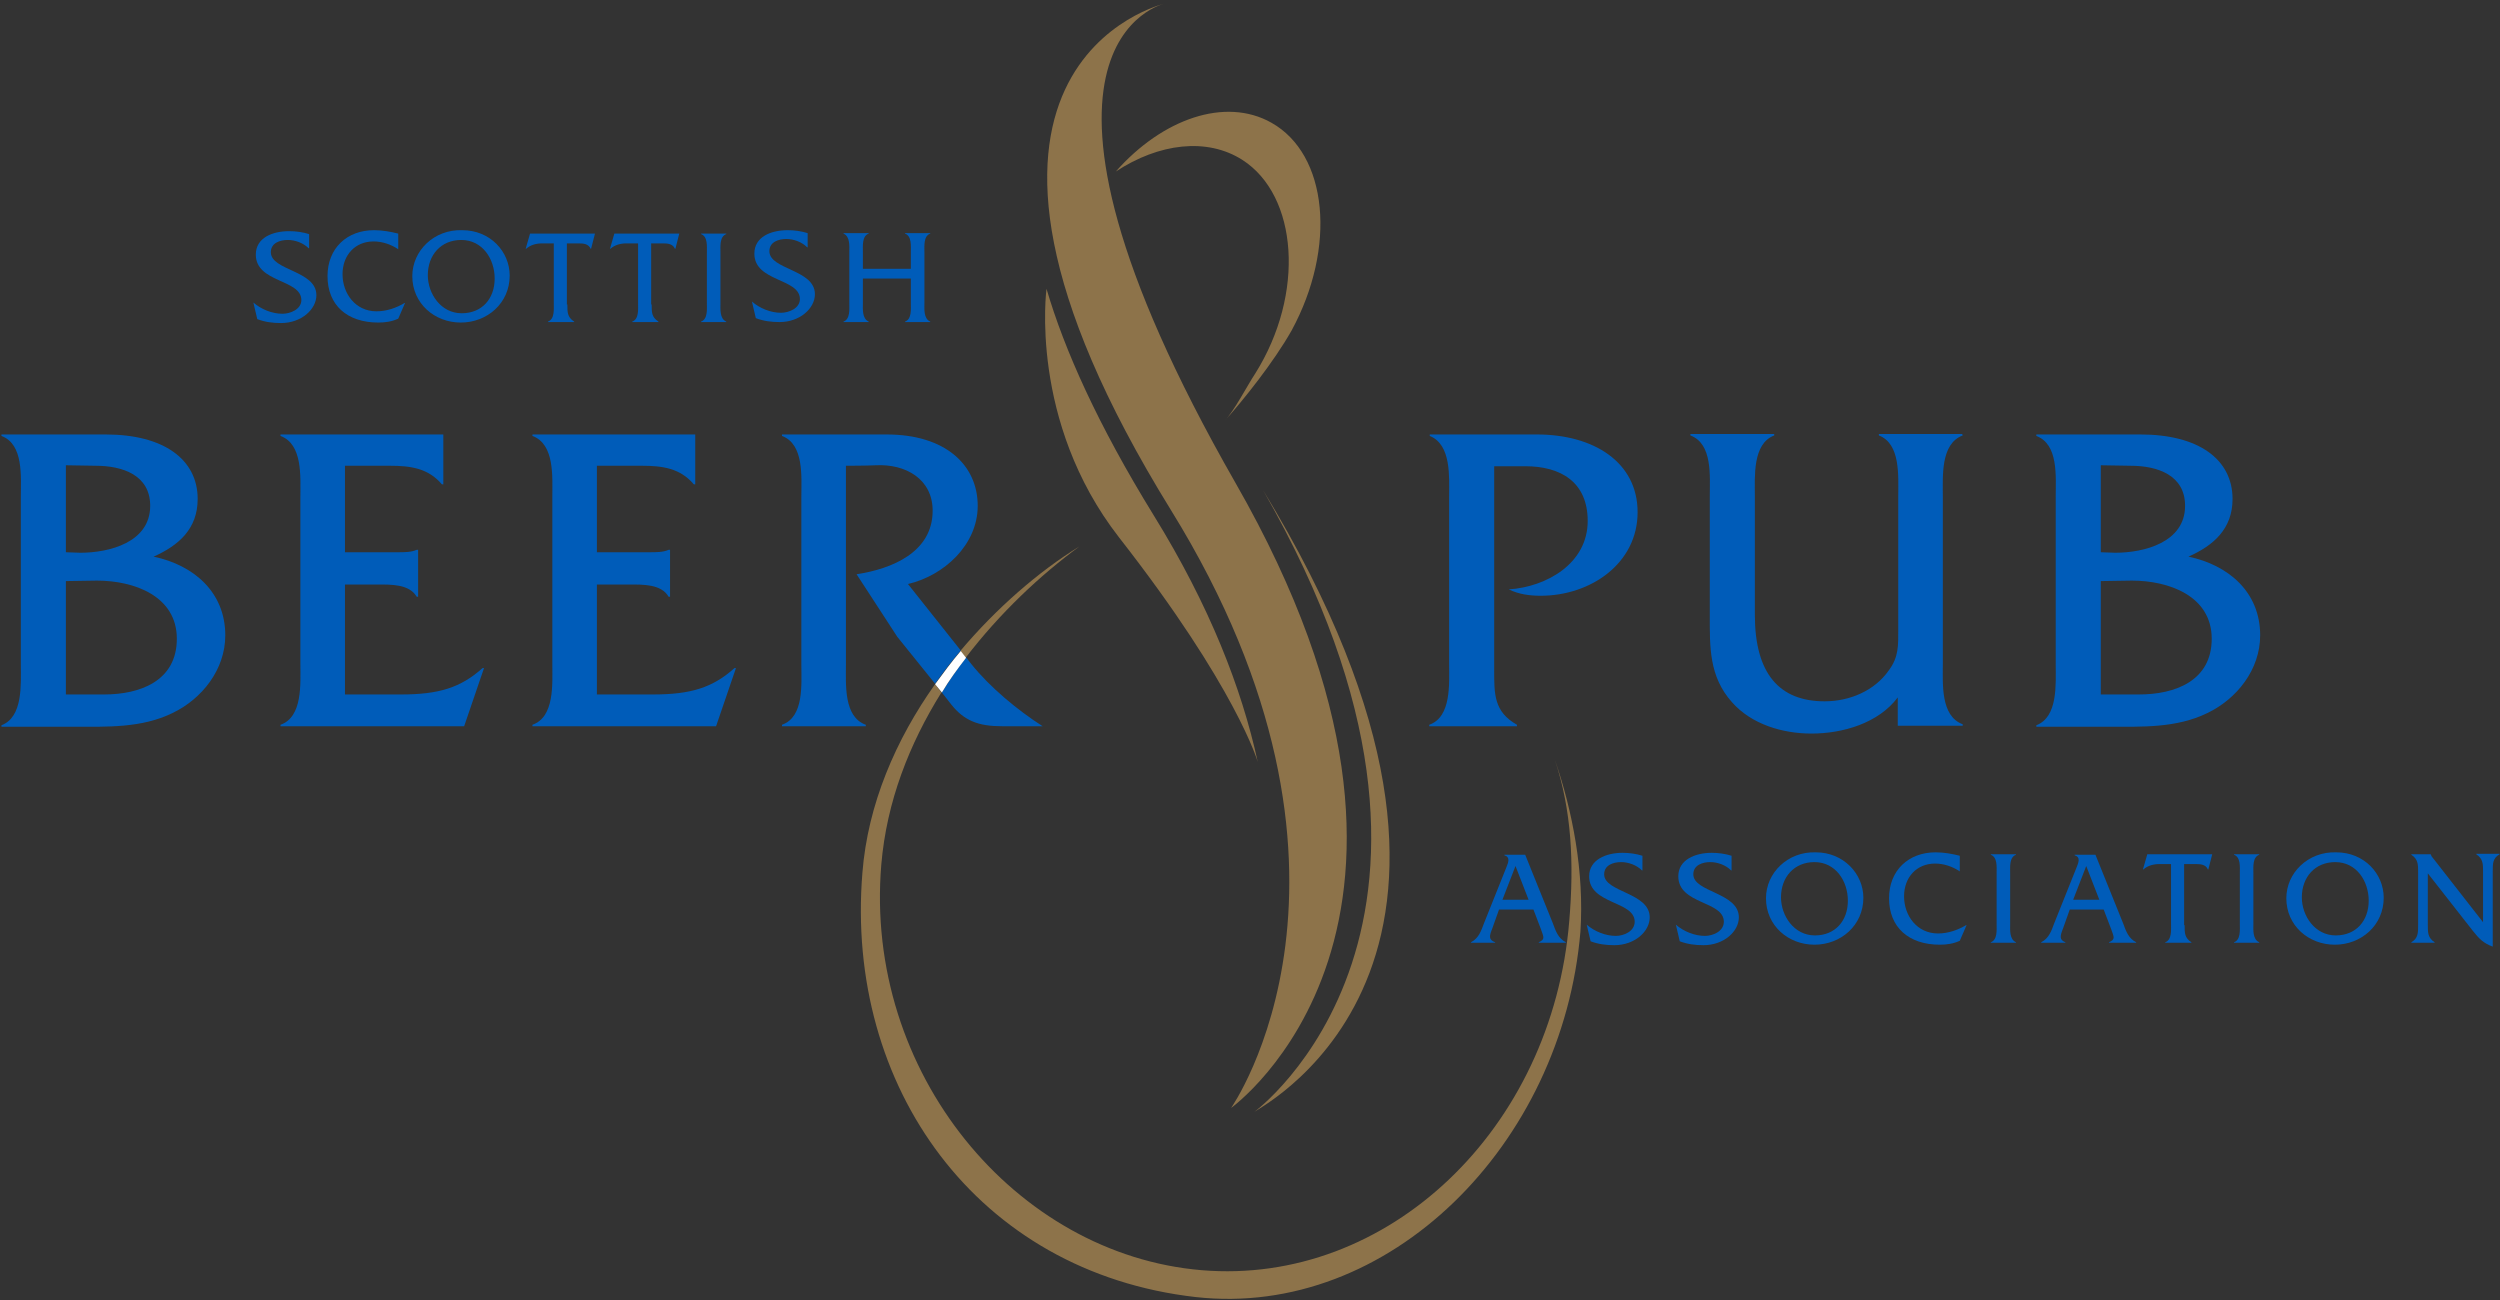 <?xml version="1.0" encoding="UTF-8"?>
<svg width="150px" height="78px" viewBox="0 0 150 78" version="1.1" xmlns="http://www.w3.org/2000/svg" xmlns:xlink="http://www.w3.org/1999/xlink">
    <rect x="0" y="0" width="150" height="78" fill="#333333" stroke="none"/>
    <!-- Generator: Sketch 52.2 (67145) - http://www.bohemiancoding.com/sketch -->
    <title>SBPA logo_new</title>
    <desc>Created with Sketch.</desc>
    <g id="Navigation" stroke="none" stroke-width="1" fill="none" fill-rule="evenodd">
        <g id="Navigation/Logo" transform="translate(-1, 0)">
            <g id="SBPA-logo_new" transform="translate(1, 0)">
                <path d="M75.262,66.711 C75.959,66.212 92.82,57.386 75.785,29.411 C90.698,55.421 75.233,66.74 75.262,66.711" id="Path" fill="#8D734A"></path>
                <path d="M69.913,0.205 C69.913,0.205 53.75,3.9 70.262,30.614 C83.75,52.43 73.866,66.476 73.866,66.476 C73.866,66.476 89.302,55.45 74.128,28.971 C58.983,2.492 69.913,0.205 69.913,0.205" id="Path" fill="#8D734A"></path>
                <path d="M75.465,45.715 C74.506,41.317 72.587,36.361 69.215,30.907 C65.872,25.482 63.866,20.995 62.791,17.33 C62.791,17.33 61.715,25.277 67.151,32.256 C74.186,41.258 75.465,45.715 75.465,45.715" id="Path" fill="#8D734A"></path>
                <path d="M76.279,7.36 C73.517,5.806 69.738,7.126 66.948,10.292 C69.535,8.592 72.413,8.24 74.535,9.589 C77.878,11.729 78.314,17.623 75.32,22.403 C74.797,23.195 74.07,24.632 73.459,25.277 C74.593,24.016 76.424,21.729 77.5,19.823 C80.203,14.838 79.68,9.266 76.279,7.36" id="Path" fill="#8D734A"></path>
                <path d="M89.942,54.571 L89.535,55.714 C89.36,56.154 89.302,56.389 89.709,56.535 L89.709,56.565 L88.256,56.565 L88.256,56.535 C88.721,56.301 88.866,55.861 89.041,55.392 L90.378,52.049 C90.494,51.756 90.64,51.433 90.262,51.316 L90.262,51.286 L91.512,51.286 L93.169,55.392 C93.343,55.861 93.488,56.301 93.953,56.535 L93.953,56.565 L92.326,56.565 L92.326,56.535 C92.703,56.359 92.645,56.271 92.442,55.714 L92.006,54.571 L89.942,54.571 Z M90.93,51.961 L90.145,53.984 L91.715,53.984 L90.93,51.961 Z" id="Shape" fill="#005CB9" fill-rule="nonzero"></path>
                <path d="M98.517,52.225 C98.198,51.902 97.703,51.726 97.267,51.726 C96.802,51.726 96.25,51.902 96.25,52.459 C96.25,53.544 98.983,53.544 98.983,55.04 C98.983,55.89 98.081,56.711 96.86,56.711 C96.366,56.711 95.901,56.653 95.436,56.477 L95.203,55.48 C95.669,55.89 96.337,56.154 96.948,56.154 C97.413,56.154 98.081,55.89 98.081,55.304 C98.081,54.043 95.349,54.277 95.349,52.577 C95.349,51.58 96.366,51.169 97.355,51.169 C97.762,51.169 98.169,51.228 98.547,51.345 L98.547,52.225 L98.517,52.225 Z" id="Path" fill="#005CB9"></path>
                <path d="M103.866,52.225 C103.547,51.902 103.052,51.726 102.616,51.726 C102.151,51.726 101.599,51.902 101.599,52.459 C101.599,53.544 104.331,53.544 104.331,55.04 C104.331,55.89 103.43,56.711 102.209,56.711 C101.715,56.711 101.25,56.653 100.785,56.477 L100.552,55.48 C101.017,55.89 101.686,56.154 102.297,56.154 C102.762,56.154 103.43,55.89 103.43,55.304 C103.43,54.043 100.698,54.277 100.698,52.577 C100.698,51.58 101.715,51.169 102.703,51.169 C103.11,51.169 103.517,51.228 103.895,51.345 L103.895,52.225 L103.866,52.225 Z" id="Path" fill="#005CB9"></path>
                <path d="M111.802,53.867 C111.802,55.509 110.465,56.682 108.866,56.682 C107.297,56.682 105.959,55.538 105.959,53.896 C105.959,52.371 107.267,51.081 108.953,51.14 C110.61,51.14 111.802,52.43 111.802,53.867 M106.86,53.838 C106.86,54.952 107.645,56.125 108.895,56.125 C110.116,56.125 110.872,55.245 110.872,54.043 C110.872,52.87 110.145,51.726 108.866,51.726 C107.645,51.726 106.86,52.635 106.86,53.838" id="Shape" fill="#005CB9" fill-rule="nonzero"></path>
                <path d="M117.587,52.283 C117.151,51.99 116.628,51.814 116.105,51.814 C115,51.814 114.244,52.635 114.244,53.779 C114.244,54.952 115.029,56.008 116.279,56.008 C116.89,56.008 117.471,55.802 117.965,55.509 L117.994,55.509 L117.587,56.447 C117.209,56.623 116.802,56.682 116.395,56.682 C114.506,56.682 113.343,55.626 113.343,53.896 C113.343,52.225 114.506,51.14 116.134,51.14 C116.628,51.14 117.122,51.228 117.587,51.345 L117.587,52.283 Z" id="Path" fill="#005CB9"></path>
                <path d="M119.797,52.401 C119.797,52.02 119.855,51.433 119.448,51.286 L119.448,51.257 L120.959,51.257 L120.959,51.286 C120.552,51.433 120.61,52.02 120.61,52.401 L120.61,55.421 C120.61,55.773 120.552,56.359 120.959,56.535 L120.959,56.565 L119.448,56.565 L119.448,56.535 C119.855,56.389 119.797,55.802 119.797,55.421 L119.797,52.401 Z" id="Path" fill="#005CB9"></path>
                <path d="M124.186,54.571 L123.779,55.714 C123.605,56.154 123.547,56.389 123.924,56.535 L123.924,56.565 L122.471,56.565 L122.471,56.535 C122.936,56.301 123.081,55.861 123.256,55.392 L124.593,52.049 C124.709,51.756 124.855,51.433 124.477,51.316 L124.477,51.286 L125.727,51.286 L127.384,55.392 C127.558,55.861 127.703,56.301 128.169,56.535 L128.169,56.565 L126.541,56.565 L126.541,56.535 C126.919,56.359 126.86,56.271 126.657,55.714 L126.221,54.571 L124.186,54.571 Z M125.174,51.961 L124.39,53.984 L125.959,53.984 L125.174,51.961 Z" id="Shape" fill="#005CB9" fill-rule="nonzero"></path>
                <path d="M131.076,55.509 C131.076,55.978 131.076,56.271 131.483,56.535 L131.483,56.565 L129.913,56.565 L129.913,56.535 C130.32,56.389 130.262,55.802 130.262,55.421 L130.262,51.844 L129.564,51.844 C129.215,51.844 128.866,51.932 128.605,52.166 L128.576,52.166 L128.837,51.257 L132.733,51.257 L132.5,52.166 L132.471,52.166 C132.355,51.873 132.035,51.844 131.773,51.844 L131.047,51.844 L131.047,55.509 L131.076,55.509 Z" id="Path" fill="#005CB9"></path>
                <path d="M134.39,52.401 C134.39,52.02 134.448,51.433 134.041,51.286 L134.041,51.257 L135.552,51.257 L135.552,51.286 C135.145,51.433 135.203,52.02 135.203,52.401 L135.203,55.421 C135.203,55.773 135.145,56.359 135.552,56.535 L135.552,56.565 L134.041,56.565 L134.041,56.535 C134.448,56.389 134.39,55.802 134.39,55.421 L134.39,52.401 Z" id="Path" fill="#005CB9"></path>
                <path d="M143.023,53.867 C143.023,55.509 141.686,56.682 140.087,56.682 C138.517,56.682 137.18,55.538 137.18,53.896 C137.18,52.371 138.488,51.081 140.174,51.14 C141.86,51.14 143.023,52.43 143.023,53.867 M138.11,53.838 C138.11,54.952 138.895,56.125 140.145,56.125 C141.366,56.125 142.122,55.245 142.122,54.043 C142.122,52.87 141.395,51.726 140.116,51.726 C138.895,51.726 138.11,52.635 138.11,53.838" id="Shape" fill="#005CB9" fill-rule="nonzero"></path>
                <path d="M145.669,55.509 C145.669,55.949 145.669,56.271 146.076,56.535 L146.076,56.565 L144.68,56.565 L144.68,56.535 C145.087,56.301 145.087,55.978 145.087,55.509 L145.087,52.313 C145.087,51.873 145.087,51.55 144.68,51.286 L144.68,51.257 L145.843,51.257 C145.872,51.345 145.901,51.404 145.959,51.462 L146.076,51.609 L148.983,55.333 L148.983,52.283 C148.983,51.844 148.983,51.521 148.576,51.257 L148.576,51.228 L149.971,51.228 L149.971,51.257 C149.564,51.492 149.564,51.814 149.564,52.283 L149.564,56.799 C149.012,56.594 148.75,56.33 148.401,55.89 L145.669,52.401 L145.669,55.509 Z" id="Path" fill="#005CB9"></path>
                <path d="M39.099,18.268 C39.099,18.738 39.099,19.031 39.506,19.295 L39.506,19.324 L37.936,19.324 L37.936,19.295 C38.343,19.148 38.285,18.562 38.285,18.18 L38.285,14.603 L37.587,14.603 C37.238,14.603 36.89,14.691 36.628,14.926 L36.599,14.926 L36.86,14.017 L40.756,14.017 L40.523,14.926 L40.494,14.926 C40.378,14.632 40.058,14.603 39.797,14.603 L39.07,14.603 L39.07,18.268 L39.099,18.268 Z" id="Path" fill="#005CB9"></path>
                <path d="M42.413,15.16 C42.413,14.779 42.471,14.192 42.064,14.046 L42.064,14.017 L43.576,14.017 L43.576,14.046 C43.169,14.192 43.227,14.779 43.227,15.16 L43.227,18.18 C43.227,18.532 43.169,19.119 43.576,19.295 L43.576,19.324 L42.064,19.324 L42.064,19.295 C42.471,19.148 42.413,18.562 42.413,18.18 L42.413,15.16 Z" id="Path" fill="#005CB9"></path>
                <path d="M48.43,14.838 C48.11,14.515 47.616,14.339 47.18,14.339 C46.715,14.339 46.163,14.515 46.163,15.072 C46.163,16.186 48.895,16.157 48.895,17.653 C48.895,18.503 47.994,19.324 46.773,19.324 C46.279,19.324 45.814,19.265 45.349,19.089 L45.116,18.092 C45.581,18.503 46.25,18.767 46.86,18.767 C47.326,18.767 47.994,18.503 47.994,17.946 C47.994,16.685 45.262,16.92 45.262,15.219 C45.262,14.192 46.279,13.811 47.267,13.811 C47.674,13.811 48.081,13.87 48.459,13.987 L48.459,14.838 L48.43,14.838 Z" id="Path" fill="#005CB9"></path>
                <path d="M51.773,16.714 L51.773,18.18 C51.773,18.532 51.715,19.119 52.122,19.295 L52.122,19.324 L50.61,19.324 L50.61,19.295 C51.017,19.148 50.959,18.562 50.959,18.18 L50.959,15.131 C50.959,14.779 51.017,14.192 50.61,14.017 L50.61,13.987 L52.122,13.987 L52.122,14.017 C51.715,14.163 51.773,14.75 51.773,15.131 L51.773,16.128 L54.651,16.128 L54.651,15.131 C54.651,14.75 54.709,14.163 54.302,14.017 L54.302,13.987 L55.814,13.987 L55.814,14.017 C55.407,14.163 55.465,14.75 55.465,15.131 L55.465,18.18 C55.465,18.532 55.407,19.119 55.814,19.295 L55.814,19.324 L54.302,19.324 L54.302,19.295 C54.709,19.148 54.651,18.562 54.651,18.18 L54.651,16.714 L51.773,16.714 Z" id="Path" fill="#005CB9"></path>
                <path d="M1.25,29.792 C1.25,28.59 1.424,26.655 0.087,26.156 L0.087,26.068 L6.337,26.068 C9.826,26.068 11.86,27.564 11.86,29.939 C11.86,31.728 10.727,32.725 9.215,33.399 C11.599,33.898 13.517,35.511 13.517,38.12 C13.517,40.173 12.122,41.932 10.349,42.783 C8.488,43.692 6.424,43.604 4.448,43.604 L0.087,43.604 L0.087,43.516 C1.395,43.017 1.25,41.053 1.25,39.85 L1.25,29.792 Z M4.826,33.165 C6.541,33.165 9.012,32.549 9.012,30.35 C9.012,28.502 7.355,27.945 5.727,27.945 L3.953,27.916 L3.953,33.135 L4.826,33.165 Z M6.25,41.668 C8.372,41.668 10.61,40.877 10.61,38.326 C10.61,35.745 8.023,34.836 5.814,34.836 L3.953,34.865 L3.953,41.668 L6.25,41.668 Z" id="Shape" fill="#005CB9" fill-rule="nonzero"></path>
                <path d="M123.343,29.792 C123.343,28.59 123.517,26.655 122.18,26.156 L122.18,26.068 L128.43,26.068 C131.919,26.068 133.953,27.564 133.953,29.939 C133.953,31.728 132.82,32.725 131.308,33.399 C133.692,33.898 135.61,35.511 135.61,38.12 C135.61,40.173 134.215,41.932 132.442,42.783 C130.581,43.692 128.517,43.604 126.541,43.604 L122.18,43.604 L122.18,43.516 C123.488,43.017 123.343,41.053 123.343,39.85 L123.343,29.792 Z M126.919,33.165 C128.634,33.165 131.105,32.549 131.105,30.35 C131.105,28.502 129.448,27.945 127.82,27.945 L126.047,27.916 L126.047,33.135 L126.919,33.165 Z M128.343,41.668 C130.465,41.668 132.703,40.877 132.703,38.326 C132.703,35.745 130.116,34.836 127.907,34.836 L126.047,34.865 L126.047,41.668 L128.343,41.668 Z" id="Shape" fill="#005CB9" fill-rule="nonzero"></path>
                <path d="M20.727,41.668 L24.07,41.668 C26.337,41.668 27.645,41.258 28.953,40.085 L29.041,40.085 L27.849,43.574 L16.831,43.574 L16.831,43.486 C18.169,43.017 18.023,41.023 18.023,39.85 L18.023,29.822 C18.023,28.59 18.169,26.655 16.831,26.156 L16.831,26.068 L26.599,26.068 L26.599,29.059 L26.512,29.059 C25.698,28.092 24.622,27.945 23.401,27.945 C22.471,27.945 20.698,27.945 20.698,27.945 L20.698,33.135 L23.837,33.135 C24.273,33.135 24.68,33.135 25,32.989 L25.087,32.989 L25.087,35.804 L25,35.804 C24.564,35.041 23.459,35.071 22.645,35.071 L20.698,35.071 L20.698,41.668 L20.727,41.668 Z" id="Path" fill="#005CB9"></path>
                <path d="M35.843,41.668 L39.186,41.668 C41.453,41.668 42.762,41.258 44.07,40.085 L44.157,40.085 L42.965,43.574 L31.948,43.574 L31.948,43.486 C33.285,43.017 33.14,41.023 33.14,39.85 L33.14,29.822 C33.14,28.59 33.285,26.655 31.948,26.156 L31.948,26.068 L41.715,26.068 L41.715,29.059 L41.628,29.059 C40.814,28.092 39.738,27.945 38.517,27.945 C37.587,27.945 35.814,27.945 35.814,27.945 L35.814,33.135 L38.953,33.135 C39.39,33.135 39.797,33.135 40.116,32.989 L40.203,32.989 L40.203,35.804 L40.116,35.804 C39.68,35.041 38.576,35.071 37.762,35.071 L35.814,35.071 L35.814,41.668 L35.843,41.668 Z" id="Path" fill="#005CB9"></path>
                <path d="M93.285,45.568 C94.302,48.618 94.448,51.785 94.157,55.245 C93.14,67.766 83.256,77.15 72.093,76.211 C60.93,75.273 51.831,64.365 52.878,51.873 C53.198,48.09 54.564,44.63 56.483,41.551 L56.105,41.053 C53.75,44.366 52.064,48.266 51.744,52.371 C50.698,65.186 58.605,76.329 71.744,77.824 C83.314,79.114 93.75,68.705 94.826,55.89 C95.058,52.313 94.36,48.677 93.285,45.568" id="Path" fill="#8D734A"></path>
                <path d="M64.767,32.783 C62.297,34.308 59.797,36.478 57.616,39.059 L57.936,39.469 C60,36.771 62.413,34.514 64.767,32.783" id="Path" fill="#8D734A"></path>
                <path d="M54.477,35.041 C56.628,34.543 58.663,32.695 58.663,30.35 C58.663,27.916 56.744,26.068 53.198,26.068 L46.919,26.068 L46.919,26.156 C48.256,26.655 48.081,28.62 48.081,29.822 L48.081,39.85 C48.081,41.053 48.256,43.017 46.919,43.486 L46.919,43.574 L51.948,43.574 L51.948,43.486 C50.61,43.017 50.756,41.053 50.756,39.85 L50.756,27.945 C50.756,27.945 51.948,27.945 52.558,27.916 C54.331,27.828 55.959,28.737 55.959,30.643 C55.959,33.135 53.517,34.132 51.395,34.455 L53.837,38.208 L56.105,41.023 C56.599,40.32 57.093,39.674 57.645,39.029 L54.477,35.041 Z" id="Path" fill="#005CB9"></path>
                <path d="M57.064,42.255 C57.849,43.252 58.721,43.574 60.116,43.574 L62.558,43.574 C61.047,42.607 59.39,41.229 58.285,39.85 L57.965,39.44 C57.442,40.114 56.977,40.818 56.512,41.551 L57.064,42.255 Z" id="Path" fill="#005CB9"></path>
                <path d="M57.965,39.469 L57.645,39.059 C57.093,39.704 56.599,40.378 56.105,41.053 L56.512,41.551 C56.948,40.818 57.442,40.144 57.965,39.469" id="Path" fill="#FFFFFF"></path>
                <path d="M92.209,26.068 C95.64,26.068 98.256,27.74 98.256,30.731 C98.256,33.81 95.436,35.745 92.442,35.745 C91.773,35.745 91.134,35.657 90.523,35.364 C92.791,35.217 95.262,33.81 95.262,31.259 C95.262,28.913 93.634,27.974 91.512,27.974 C90.872,27.974 89.651,27.974 89.651,27.974 L89.651,40.144 C89.651,41.639 89.622,42.695 91.017,43.486 L91.017,43.574 L85.756,43.574 L85.756,43.486 C87.093,43.017 86.948,41.023 86.948,39.85 L86.948,29.822 C86.948,28.62 87.093,26.684 85.785,26.156 L85.785,26.068 L92.209,26.068 Z" id="Path" fill="#005CB9"></path>
                <path d="M113.866,41.844 C112.703,43.398 110.552,44.014 108.692,44.014 C106.948,44.014 105.087,43.457 103.924,42.138 C102.529,40.583 102.587,38.795 102.587,36.889 L102.587,29.763 C102.587,28.561 102.762,26.626 101.424,26.127 L101.424,26.039 L106.453,26.039 L106.453,26.127 C105.145,26.626 105.291,28.59 105.291,29.763 L105.291,36.889 C105.291,40.437 106.773,42.079 109.477,42.079 C110.959,42.079 112.471,41.463 113.343,40.202 C113.924,39.411 113.895,38.736 113.895,37.768 L113.895,29.763 C113.895,28.561 114.041,26.626 112.733,26.127 L112.733,26.039 L117.733,26.039 L117.762,26.127 C116.424,26.626 116.57,28.59 116.57,29.792 L116.57,39.821 C116.57,41.023 116.424,42.959 117.762,43.457 L117.762,43.545 L113.866,43.545 L113.866,41.844 Z" id="Path" fill="#005CB9"></path>
                <path d="M18.517,14.896 C18.198,14.574 17.703,14.398 17.267,14.398 C16.802,14.398 16.25,14.574 16.25,15.131 C16.25,16.245 18.983,16.216 18.983,17.711 C18.983,18.562 18.081,19.383 16.86,19.383 C16.366,19.383 15.901,19.324 15.436,19.148 L15.203,18.151 C15.669,18.562 16.337,18.826 16.948,18.826 C17.413,18.826 18.081,18.562 18.081,18.005 C18.081,16.744 15.349,16.978 15.349,15.277 C15.349,14.251 16.366,13.87 17.355,13.87 C17.762,13.87 18.169,13.929 18.547,14.046 L18.547,14.896 L18.517,14.896 Z" id="Path" fill="#005CB9"></path>
                <path d="M23.895,14.955 C23.459,14.662 22.936,14.486 22.413,14.486 C21.308,14.486 20.552,15.307 20.552,16.45 C20.552,17.623 21.337,18.679 22.587,18.679 C23.198,18.679 23.779,18.474 24.273,18.18 L24.302,18.18 L23.895,19.119 C23.517,19.295 23.11,19.353 22.703,19.353 C20.814,19.353 19.651,18.298 19.651,16.568 C19.651,14.896 20.814,13.811 22.442,13.811 C22.936,13.811 23.43,13.899 23.895,14.017 L23.895,14.955 Z" id="Path" fill="#005CB9"></path>
                <path d="M30.581,16.538 C30.581,18.18 29.244,19.353 27.645,19.353 C26.076,19.353 24.738,18.21 24.738,16.568 C24.738,15.043 26.047,13.753 27.733,13.811 C29.419,13.811 30.581,15.102 30.581,16.538 M25.669,16.509 C25.669,17.623 26.453,18.796 27.703,18.796 C28.924,18.796 29.68,17.917 29.68,16.714 C29.68,15.541 28.953,14.398 27.674,14.398 C26.453,14.398 25.669,15.307 25.669,16.509" id="Shape" fill="#005CB9" fill-rule="nonzero"></path>
                <path d="M34.041,18.268 C34.041,18.738 34.041,19.031 34.448,19.295 L34.448,19.324 L32.878,19.324 L32.878,19.295 C33.285,19.148 33.227,18.562 33.227,18.18 L33.227,14.603 L32.529,14.603 C32.18,14.603 31.831,14.691 31.57,14.926 L31.541,14.926 L31.802,14.017 L35.698,14.017 L35.465,14.926 L35.436,14.926 C35.32,14.632 35,14.603 34.738,14.603 L34.012,14.603 L34.012,18.268 L34.041,18.268 Z" id="Path" fill="#005CB9"></path>
            </g>
        </g>
    </g>
</svg>